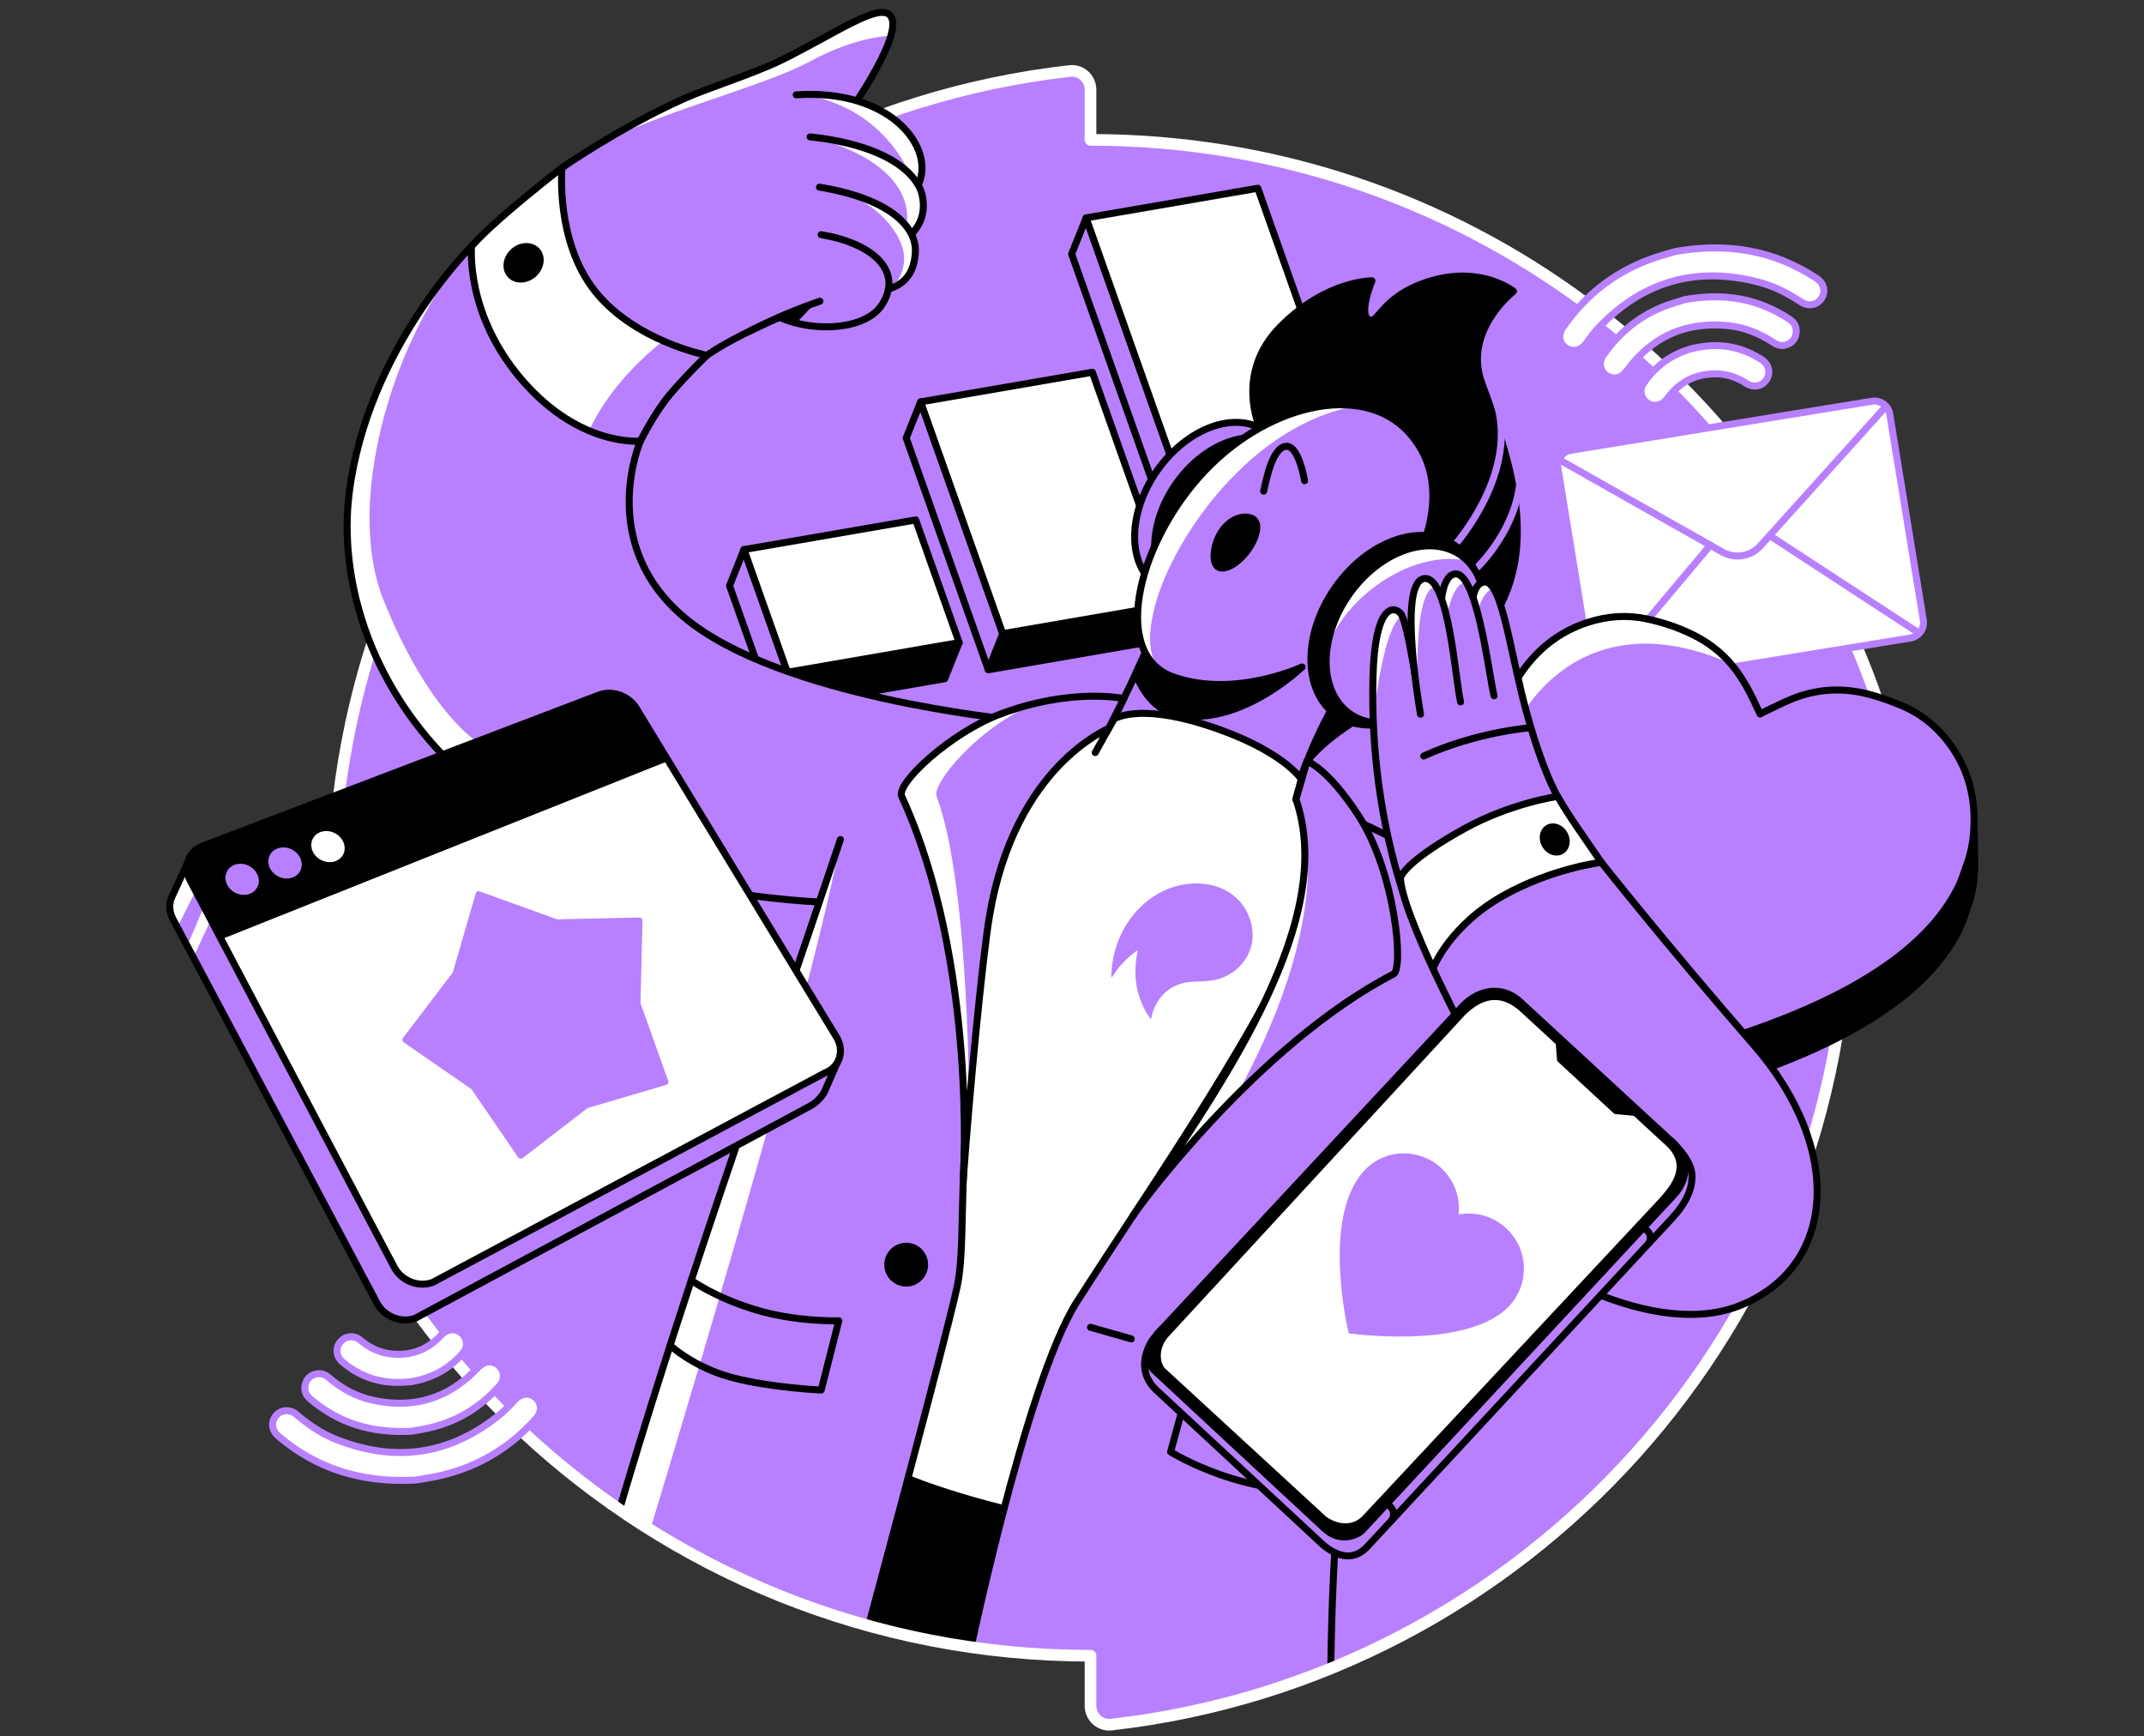 <svg width="368" height="298" viewBox="0 0 368 298" fill="none" xmlns="http://www.w3.org/2000/svg">
<rect x="0" y="0" width="368" height="298" fill="#333333" stroke="none"/>
<path d="M325.863 154.077H317.25C317.25 227.455 261.94 287.9 190.732 295.979C188.836 296.196 187.176 294.674 187.176 292.768V284.156C149.518 284.156 115.263 269.58 89.749 245.765C88.564 244.663 87.394 243.539 86.246 242.39C85.407 241.551 84.578 240.701 83.757 239.841C82.637 238.66 81.531 237.462 80.446 236.246C79.66 235.36 78.892 234.471 78.124 233.575C77.079 232.334 76.051 231.082 75.048 229.806C58.996 209.494 48.35 184.709 45.277 157.633C45.06 155.731 46.575 154.074 48.488 154.074H57.101C57.101 80.703 112.411 20.258 183.62 12.183C185.522 11.966 187.176 13.48 187.176 15.394V24.003C218.884 24.003 248.179 34.329 271.872 51.807C273.206 52.788 274.518 53.791 275.812 54.819C276.737 55.551 277.651 56.291 278.554 57.045C279.813 58.09 281.054 59.164 282.274 60.256C283.163 61.045 284.041 61.853 284.912 62.667C286.103 63.787 287.273 64.925 288.429 66.081C310.519 88.284 325.358 117.721 329.081 150.525C329.298 152.427 327.776 154.077 325.867 154.077H325.863Z" fill="#B880FF"/>
<mask id="mask0_5986_677" style="mask-type:alpha" maskUnits="userSpaceOnUse" x="45" y="12" width="285" height="284">
<path d="M325.863 154.077H317.25C317.25 227.455 261.94 287.9 190.732 295.979C188.836 296.196 187.176 294.674 187.176 292.768V284.156C149.518 284.156 115.263 269.58 89.749 245.765C88.564 244.663 87.394 243.539 86.246 242.39C85.407 241.551 84.578 240.701 83.757 239.841C82.637 238.66 81.531 237.462 80.446 236.246C79.66 235.36 78.892 234.471 78.124 233.575C77.079 232.334 76.051 231.082 75.048 229.806C58.996 209.494 48.35 184.709 45.277 157.633C45.06 155.731 46.575 154.074 48.488 154.074H57.101C57.101 80.703 112.411 20.258 183.62 12.183C185.522 11.966 187.176 13.48 187.176 15.394V24.003C218.884 24.003 248.179 34.329 271.872 51.807C273.206 52.788 274.518 53.791 275.812 54.819C276.737 55.551 277.651 56.291 278.554 57.045C279.813 58.09 281.054 59.164 282.274 60.256C283.163 61.045 284.041 61.853 284.912 62.667C286.103 63.787 287.273 64.925 288.429 66.081C310.519 88.284 325.358 117.721 329.081 150.525C329.298 152.427 327.776 154.077 325.867 154.077H325.863Z" fill="#FF788F"/>
</mask>
<g mask="url(#mask0_5986_677)">
<path d="M209.465 102.448L206.983 108.646L236.458 103.557L238.937 97.359L209.465 102.448Z" fill="black" stroke="black" stroke-width="1.2" stroke-linecap="round" stroke-linejoin="round"/>
<path d="M201.585 103.661L199.102 109.859L169.63 114.947L172.109 108.749L201.585 103.661Z" fill="black" stroke="black" stroke-width="1.2" stroke-linecap="round" stroke-linejoin="round"/>
<path d="M164.631 110.285L162.149 116.483L132.677 121.572L135.155 115.374L164.631 110.285Z" fill="black" stroke="black" stroke-width="1.2" stroke-linecap="round" stroke-linejoin="round"/>
<path d="M127.698 94.319L125.22 100.521L132.677 121.572L135.155 115.374L127.698 94.319Z" fill="#B880FF" stroke="black" stroke-width="1.2" stroke-linecap="round" stroke-linejoin="round"/>
<path d="M155.542 75.17L158.02 68.972L172.109 108.749L169.63 114.947L155.542 75.17Z" fill="#B880FF" stroke="black" stroke-width="1.2" stroke-linecap="round" stroke-linejoin="round"/>
<path d="M183.939 43.596L186.422 37.395L209.464 102.448L206.982 108.646L183.939 43.596Z" fill="#B880FF" stroke="black" stroke-width="1.2" stroke-linecap="round" stroke-linejoin="round"/>
<path d="M164.631 110.285L135.155 115.374L127.698 94.319L157.174 89.23L164.631 110.285Z" fill="white" stroke="black" stroke-width="1.2" stroke-linecap="round" stroke-linejoin="round"/>
<path d="M201.584 103.661L172.109 108.749L158.02 68.972L187.496 63.883L201.584 103.661Z" fill="white" stroke="black" stroke-width="1.2" stroke-linecap="round" stroke-linejoin="round"/>
<path d="M238.937 97.359L209.464 102.448L186.422 37.395L215.897 32.306L238.937 97.359Z" fill="white" stroke="black" stroke-width="1.2" stroke-linecap="round" stroke-linejoin="round"/>
<path d="M145.481 278.879L167.141 285.318L177.677 257.436L150.869 251.515L145.481 278.879Z" fill="black" stroke="black" stroke-width="1.2" stroke-linecap="round" stroke-linejoin="round"/>
<path d="M216.249 73.438C216.249 73.438 211.865 64.086 219.749 56.096C227.632 48.105 235.48 48.187 235.48 48.187C235.48 48.187 233.14 53.813 234.894 54.837C236.65 55.861 236.96 50.755 245.658 48.187C254.356 45.62 259.771 49.997 259.771 49.997C259.771 49.997 250.992 56.778 254.356 65.814C259.327 79.16 264.049 93.654 256.439 105.801C248.83 117.949 232.568 120.676 224.339 130.633C221.64 133.897 216.246 73.438 216.246 73.438H216.249Z" fill="black" stroke="black" stroke-width="1.2" stroke-linecap="round" stroke-linejoin="round"/>
<path d="M197.36 110.264C195.141 115.242 192.922 119.961 190.703 124.296L222.903 134.42C222.903 134.42 228.464 118.3 234.236 114.467" fill="#B880FF"/>
<path d="M197.36 110.264C195.141 115.242 192.922 119.961 190.703 124.296L222.903 134.42C222.903 134.42 228.464 118.3 234.236 114.467" stroke="black" stroke-width="1.2" stroke-linecap="round" stroke-linejoin="round"/>
<path d="M182.649 125.832L189.9 125.676L191.219 123.403C191.219 123.403 195.137 120.683 206.677 124.317C220.047 128.528 223.354 133.712 223.354 133.712C223.159 134.576 222.778 135.746 222.437 137.183L230.356 141.838L178.698 259.786C178.019 260.896 157.444 255.327 151.783 251.796C145.905 248.126 170.281 134.011 170.281 134.011L182.649 125.836V125.832Z" fill="white"/>
<path d="M182.649 125.832L189.9 125.676L191.219 123.403C191.219 123.403 195.137 120.683 206.677 124.317C220.047 128.528 223.354 133.712 223.354 133.712C223.159 134.576 222.778 135.746 222.437 137.183L230.356 141.838L178.698 259.786C178.019 260.896 157.444 255.327 151.783 251.796C145.905 248.126 170.281 134.011 170.281 134.011L182.649 125.836V125.832Z" stroke="black" stroke-width="1.2" stroke-linecap="round" stroke-linejoin="round"/>
<path d="M121.159 152.392C128.271 153.804 136.115 154.71 144.749 155.009Z" fill="#B880FF"/>
<path d="M121.159 152.392C128.271 153.804 136.115 154.71 144.749 155.009" stroke="black" stroke-width="1.2" stroke-linecap="round" stroke-linejoin="round"/>
<path d="M182.788 125.939C182.638 126.234 172.82 135.949 169.136 154.081C167.678 161.257 167.056 177.487 166.345 185.513C164.648 204.722 165.641 214.497 164.293 220.799C162.373 229.778 148.405 281.51 148.405 281.51C148.405 281.51 104.435 268.321 105.164 263.072C116.262 224.625 130.116 186.217 144.251 144.075" fill="#B880FF"/>
<path d="M144.247 144.037C139.976 170.002 110.036 267.663 110.036 267.663L104.812 263.189L144.247 144.037Z" fill="white"/>
<path d="M182.788 125.939C182.638 126.234 172.82 135.949 169.136 154.081C167.678 161.257 167.056 177.487 166.345 185.513C164.648 204.722 165.641 214.497 164.293 220.799C162.373 229.778 148.405 281.51 148.405 281.51C148.405 281.51 104.435 268.321 105.164 263.072C116.262 224.625 130.116 186.217 144.251 144.075" stroke="black" stroke-width="1.2" stroke-linecap="round" stroke-linejoin="round"/>
<path d="M245.657 203.492C245.657 203.492 238.112 220.489 233.137 236.512C228.162 252.536 228.4 291.314 228.4 291.314L187.176 299.215L184.263 288.092L165.825 286.627C165.825 286.627 175.946 237.305 184.85 223.409C198.445 202.19 217.779 174.805 225.584 154.074C228.841 145.422 230.018 139.459 230.018 139.459C230.018 139.459 258.576 153.384 265.333 155.834" fill="#B880FF"/>
<path d="M245.657 203.492C245.657 203.492 238.112 220.489 233.137 236.512C228.162 252.536 228.4 291.314 228.4 291.314L187.176 299.215L184.263 288.092L165.825 286.627C165.825 286.627 175.946 237.305 184.85 223.409C198.445 202.19 217.779 174.805 225.584 154.074C228.841 145.422 230.018 139.459 230.018 139.459C230.018 139.459 258.576 153.384 265.333 155.834" stroke="black" stroke-width="1.2" stroke-linecap="round" stroke-linejoin="round"/>
</g>
<path d="M325.863 154.077H317.25C317.25 227.455 261.94 287.9 190.732 295.979C188.836 296.196 187.176 294.674 187.176 292.768V284.156C149.518 284.156 115.263 269.58 89.749 245.765C88.564 244.663 87.394 243.539 86.246 242.39C85.407 241.551 84.578 240.701 83.757 239.841C82.637 238.66 81.531 237.462 80.446 236.246C79.66 235.36 78.892 234.471 78.124 233.575C77.079 232.334 76.051 231.082 75.048 229.806C58.996 209.494 48.35 184.709 45.277 157.633C45.06 155.731 46.575 154.074 48.488 154.074H57.101C57.101 80.703 112.411 20.258 183.62 12.183C185.522 11.966 187.176 13.48 187.176 15.394V24.003C218.884 24.003 248.179 34.329 271.872 51.807C273.206 52.788 274.518 53.791 275.812 54.819C276.737 55.551 277.651 56.291 278.554 57.045C279.813 58.09 281.054 59.164 282.274 60.256C283.163 61.045 284.041 61.853 284.912 62.667C286.103 63.787 287.273 64.925 288.429 66.081C310.519 88.284 325.358 117.721 329.081 150.525C329.298 152.427 327.776 154.077 325.867 154.077H325.863Z" stroke="white" stroke-width="2" stroke-linecap="round" stroke-linejoin="round"/>
<path d="M321.3 68.862L269.609 77.28C268.155 77.517 267.168 78.887 267.405 80.341L273.165 115.709C273.402 117.163 274.772 118.149 276.226 117.912L327.918 109.494C329.371 109.257 330.358 107.887 330.121 106.433L324.361 71.065C324.125 69.611 322.754 68.625 321.3 68.862Z" fill="white"/>
<path d="M321.3 68.862L269.609 77.28C268.155 77.517 267.168 78.887 267.405 80.341L273.165 115.709C273.402 117.163 274.772 118.149 276.226 117.912L327.918 109.494C329.371 109.257 330.358 107.887 330.121 106.433L324.361 71.065C324.125 69.611 322.754 68.625 321.3 68.862Z" stroke="#B880FF" stroke-width="1.2" stroke-linecap="round" stroke-linejoin="round"/>
<path d="M267.854 79.021L295.577 94.707C297.813 95.972 300.477 95.539 302.198 93.629L323.512 69.96" fill="white"/>
<path d="M267.854 79.021L295.577 94.707C297.813 95.972 300.477 95.539 302.198 93.629L323.512 69.96" stroke="#B880FF" stroke-width="1.2" stroke-linecap="round" stroke-linejoin="round"/>
<path d="M274.013 116.839L293.567 93.569" stroke="#B880FF" stroke-width="1.2" stroke-linecap="round" stroke-linejoin="round"/>
<path d="M303.741 91.912L329.195 108.529" stroke="#B880FF" stroke-width="1.2" stroke-linecap="round" stroke-linejoin="round"/>
<path d="M256.599 137.507C256.599 137.372 256.607 137.236 256.61 137.101L256.788 129.762L257.88 129.929C257.933 129.78 257.983 129.627 258.04 129.477C258.164 129.154 258.278 128.827 258.377 128.496C258.929 126.664 259.818 124.993 260.856 123.404C263.765 118.944 267.676 115.765 272.783 114.144C276.036 113.109 279.361 112.86 282.711 113.568C285.446 114.144 288.091 115.019 290.612 116.253C293.13 117.483 295.342 119.112 297.177 121.245C298.82 123.155 300.057 125.317 301.145 127.571C301.508 128.325 301.853 129.083 302.237 129.904C302.546 129.744 302.781 129.612 303.026 129.495C304.559 128.773 306.07 127.994 307.635 127.351C311.98 125.562 316.433 125.335 320.974 126.536C322.776 127.013 324.519 127.646 326.244 128.346C329.622 129.719 332.388 131.878 334.582 134.769C336.364 137.119 338.138 137.603 338.832 140.298L338.956 148.729C338.892 151.144 338.547 153.516 337.694 155.795C337.424 156.51 337.21 157.25 336.94 157.964C336.723 158.544 336.485 159.116 336.211 159.671C334.785 162.512 332.911 165.03 330.706 167.309C327.826 170.289 324.544 172.761 321.03 174.941C316.354 177.842 311.394 180.175 306.284 182.198C298.421 185.313 290.328 187.671 282.124 189.687C281.744 189.78 281.559 189.648 281.353 189.378C279.525 186.967 277.651 184.592 275.862 182.156C271.574 176.32 267.605 170.272 264.227 163.857C261.937 159.508 259.953 155.031 258.534 150.319C257.36 146.425 256.599 142.464 256.592 138.385C256.592 138.143 256.596 137.905 256.603 137.663V137.51L256.599 137.507Z" fill="black" stroke="black" stroke-width="1.2" stroke-linecap="round" stroke-linejoin="round"/>
<path d="M302.106 122.536C301.721 121.714 301.377 120.953 301.014 120.203C299.926 117.948 298.688 115.786 297.045 113.877C295.21 111.743 292.999 110.115 290.481 108.884C287.963 107.65 285.318 106.776 282.58 106.199C279.226 105.495 275.905 105.741 272.651 106.776C267.545 108.397 263.633 111.58 260.724 116.039C259.686 117.632 258.794 119.3 258.246 121.131C258.146 121.462 258.036 121.793 257.908 122.113C256.788 124.975 256.454 127.969 256.461 131.013C256.471 135.092 257.232 139.057 258.402 142.947C259.821 147.659 261.805 152.136 264.096 156.485C267.474 162.903 271.439 168.949 275.731 174.784C277.523 177.22 279.393 179.599 281.221 182.006C281.427 182.276 281.612 182.408 281.993 182.316C290.197 180.299 298.29 177.942 306.152 174.827C311.262 172.803 316.223 170.474 320.899 167.569C324.412 165.389 327.694 162.918 330.575 159.938C332.78 157.658 334.654 155.137 336.079 152.299C336.357 151.748 336.592 151.172 336.808 150.593C337.079 149.878 337.292 149.142 337.562 148.423C338.416 146.144 338.761 143.769 338.825 141.358C338.963 136.209 337.58 131.522 334.451 127.397C332.257 124.506 329.49 122.347 326.112 120.975C324.387 120.274 322.645 119.641 320.842 119.165C316.305 117.963 311.849 118.19 307.504 119.979C305.939 120.623 304.431 121.401 302.895 122.123C302.65 122.237 302.411 122.372 302.106 122.532V122.536Z" fill="#B880FF"/>
<path d="M297.045 113.877C271.001 102.448 260.853 123.407 260.853 123.407L260.721 116.039C260.721 116.039 263.167 109.862 275.809 105.801C288.811 104.61 297.042 113.877 297.042 113.877H297.045Z" fill="white"/>
<path d="M302.106 122.536C301.721 121.714 301.377 120.953 301.014 120.203C299.926 117.948 298.688 115.786 297.045 113.877C295.21 111.743 292.999 110.115 290.481 108.884C287.963 107.65 285.318 106.776 282.58 106.199C279.226 105.495 275.905 105.741 272.651 106.776C267.545 108.397 263.633 111.58 260.724 116.039C259.686 117.632 258.794 119.3 258.246 121.131C258.146 121.462 258.036 121.793 257.908 122.113C256.788 124.975 256.454 127.969 256.461 131.013C256.471 135.092 257.232 139.057 258.402 142.947C259.821 147.659 261.805 152.136 264.096 156.485C267.474 162.903 271.439 168.949 275.731 174.784C277.523 177.22 279.393 179.599 281.221 182.006C281.427 182.276 281.612 182.408 281.993 182.316C290.197 180.299 298.29 177.942 306.152 174.827C311.262 172.803 316.223 170.474 320.899 167.569C324.412 165.389 327.694 162.918 330.575 159.938C332.78 157.658 334.654 155.137 336.079 152.299C336.357 151.748 336.592 151.172 336.808 150.593C337.079 149.878 337.292 149.142 337.562 148.423C338.416 146.144 338.761 143.769 338.825 141.358C338.963 136.209 337.58 131.522 334.451 127.397C332.257 124.506 329.49 122.347 326.112 120.975C324.387 120.274 322.645 119.641 320.842 119.165C316.305 117.963 311.849 118.19 307.504 119.979C305.939 120.623 304.431 121.401 302.895 122.123C302.65 122.237 302.411 122.372 302.106 122.532V122.536Z" stroke="black" stroke-width="1.2" stroke-linecap="round" stroke-linejoin="round"/>
<path d="M217.146 93.746C222.262 86.398 222.254 77.548 217.127 73.978C212 70.408 203.697 73.471 198.58 80.818C193.464 88.166 193.472 97.016 198.599 100.586C203.726 104.156 212.03 101.094 217.146 93.746Z" fill="#B880FF" stroke="black" stroke-width="1.2" stroke-linecap="round" stroke-linejoin="round"/>
<path d="M220.155 95.838C225.094 88.745 224.994 80.137 219.931 76.612C214.869 73.087 206.761 75.98 201.822 83.073C196.883 90.166 196.983 98.774 202.046 102.299C207.108 105.823 215.216 102.931 220.155 95.838Z" fill="black" stroke="black" stroke-width="1.2" stroke-linecap="round" stroke-linejoin="round"/>
<path d="M256.589 68.264C261.236 80.739 249.662 93.576 249.662 93.576" stroke="#B880FF" stroke-width="1.2" stroke-linecap="round" stroke-linejoin="round"/>
<path d="M260.813 78.58C262.261 89.117 253.566 97.356 253.566 97.356" stroke="#B880FF" stroke-width="1.2" stroke-linecap="round" stroke-linejoin="round"/>
<path d="M196.745 111.637L194.949 115.644C194.949 115.644 196.812 121.227 201.307 122.429C212.267 125.356 223.479 114.471 223.479 114.471L196.745 111.637V111.637Z" fill="black" stroke="black" stroke-width="1.2" stroke-linecap="round" stroke-linejoin="round"/>
<path d="M96.459 28.789C96.459 28.789 106.191 21.983 117.386 16.937C121.226 15.205 129.437 12.613 134.046 10.351C143.494 5.714 151.065 0.224 152.885 2.766C155.293 6.13 144.898 20.521 144.898 20.521L142.775 50.811C142.775 50.811 128.068 56.248 121.336 60.981C118.108 63.25 102.753 58.602 97.814 51.8C92.874 44.994 96.459 28.789 96.459 28.789V28.789Z" fill="#B880FF"/>
<path d="M101.792 25.329C112.293 19.391 130.994 14.924 139.042 10.536C147.089 6.145 152.91 6.141 152.91 6.141C152.91 6.141 154.055 3.396 152.881 2.77C151.708 2.141 151.335 1.799 149.286 2.126C147.238 2.453 134.646 10.316 130.187 12.165C125.728 14.014 124.149 13.79 116.671 17.268C109.193 20.745 101.792 25.333 101.792 25.333V25.329Z" fill="white"/>
<path d="M96.459 28.789C96.459 28.789 106.191 21.983 117.386 16.937C121.226 15.205 129.437 12.613 134.046 10.351C143.494 5.714 151.065 0.224 152.885 2.766C155.293 6.13 144.898 20.521 144.898 20.521L142.775 50.811C142.775 50.811 128.068 56.248 121.336 60.981C118.108 63.25 102.753 58.602 97.814 51.8C92.874 44.994 96.459 28.789 96.459 28.789V28.789Z" stroke="black" stroke-width="1.2" stroke-linecap="round" stroke-linejoin="round"/>
<path d="M173.574 123.478C173.574 123.478 133.839 119.652 117.531 106.025C102.241 93.245 109.922 75.693 109.922 75.693L80.947 42.252C80.947 42.252 63.093 59.812 59.949 84.508C58.029 99.575 63.53 119.271 80.659 134.007" fill="#B880FF"/>
<path d="M88.177 35.492C70.706 47.522 57.894 83.267 65.835 103.003C73.775 122.738 82.178 127.479 82.178 127.479L76.143 129.737C76.143 129.737 56.297 113.166 59.949 84.508C63.829 54.063 88.177 35.492 88.177 35.492Z" fill="white"/>
<path d="M173.574 123.478C173.574 123.478 133.839 119.652 117.531 106.025C102.241 93.245 109.922 75.693 109.922 75.693L80.947 42.252C80.947 42.252 63.093 59.812 59.949 84.508C58.029 99.575 63.53 119.271 80.659 134.007" stroke="black" stroke-width="1.2" stroke-linecap="round" stroke-linejoin="round"/>
<path d="M80.947 42.252C80.947 42.252 79.778 53.959 89.727 65.373C99.677 76.788 109.922 75.693 109.922 75.693C109.922 75.693 112.333 70.835 114.971 67.717C117.891 64.264 121.336 60.985 121.336 60.985C121.336 60.985 108.976 58.588 102.13 49.983C95.289 41.377 96.459 28.793 96.459 28.793C96.459 28.793 85.079 37.537 80.947 42.256V42.252Z" fill="white"/>
<path d="M113.844 58.51C104.289 65.96 101.121 73.929 101.121 73.929L109.922 75.693L121.336 60.985L113.844 58.514V58.51Z" fill="#B880FF"/>
<path d="M80.947 42.252C80.947 42.252 79.778 53.959 89.727 65.373C99.677 76.788 109.922 75.693 109.922 75.693C109.922 75.693 112.333 70.835 114.971 67.717C117.891 64.264 121.336 60.985 121.336 60.985C121.336 60.985 108.976 58.588 102.13 49.983C95.289 41.377 96.459 28.793 96.459 28.793C96.459 28.793 85.079 37.537 80.947 42.256V42.252Z" stroke="black" stroke-width="1.2" stroke-linecap="round" stroke-linejoin="round"/>
<path d="M190.33 124.94C190.181 125.235 174.257 131.284 169.848 157.136C168.617 164.355 166.284 188.798 165.339 202.514C165.339 202.514 167.838 165.165 154.774 136.675C153.76 134.463 163.148 125.776 171.615 122.579C183.904 117.942 192.897 119.883 192.897 119.883L190.326 124.94H190.33Z" fill="#B880FF"/>
<path d="M177.671 120.722C167.885 124.78 159.93 134.505 160.755 136.675C166.555 151.937 166.352 192.226 166.352 192.226L165.452 197.397V181.947L162.949 165.266L159.916 150.608L154.862 135.949L156.883 132.411L163.455 126.851L169.325 123.4L177.671 120.726V120.722Z" fill="white"/>
<path d="M190.33 124.94C190.181 125.235 174.257 131.284 169.848 157.136C168.617 164.355 166.284 188.798 165.339 202.514C165.339 202.514 167.838 165.165 154.774 136.675C153.76 134.463 163.148 125.776 171.615 122.579C183.904 117.942 192.897 119.883 192.897 119.883L190.326 124.94H190.33Z" stroke="black" stroke-width="1.2" stroke-linecap="round" stroke-linejoin="round"/>
<path d="M155.542 220.799C157.618 220.799 159.3 219.116 159.3 217.04C159.3 214.964 157.618 213.281 155.542 213.281C153.466 213.281 151.783 214.964 151.783 217.04C151.783 219.116 153.466 220.799 155.542 220.799Z" fill="black"/>
<path d="M91.977 47.469C93.484 46.126 93.763 43.978 92.6 42.672C91.436 41.364 89.271 41.393 87.763 42.736C86.255 44.078 85.976 46.226 87.139 47.533C88.303 48.84 90.469 48.811 91.977 47.469Z" fill="black"/>
<path d="M118.659 219.721C118.659 219.721 122.421 222.537 129.533 224.735C136.645 226.929 143.974 226.673 143.974 226.673L140.948 238.564C140.948 238.564 132.204 238.162 125.618 236.406C119.032 234.649 115.021 230.897 115.021 230.897" stroke="black" stroke-width="1.2" stroke-linecap="round" stroke-linejoin="round"/>
<path d="M136.666 16.272C153.056 15.173 160.939 25.646 157.43 32.121C154.884 36.812 146.068 34.5 146.068 34.5" fill="#B880FF"/>
<path d="M137.872 16.212C151.811 18.438 156.114 29.828 156.114 29.828L158.016 31.844C158.016 31.844 160.015 27.431 155.801 22.716C151.587 18 144.564 16.187 142.039 16.194C139.515 16.197 137.868 16.215 137.868 16.215L137.872 16.212Z" fill="white"/>
<path d="M136.666 16.272C153.056 15.173 160.939 25.646 157.43 32.121C154.884 36.812 146.068 34.5 146.068 34.5" stroke="black" stroke-width="1.2" stroke-linecap="round" stroke-linejoin="round"/>
<path d="M139.045 23.487C153.166 25.023 157.543 30.354 158.251 33.348C160.033 40.862 151.264 43.209 151.264 43.209L141.207 35.25" fill="#B880FF"/>
<path d="M139.742 23.565C158.489 28.789 155.541 38.654 155.541 38.654L156.655 39.955C156.655 39.955 159.606 37.349 158.251 32.118C156.896 26.887 139.742 23.565 139.742 23.565Z" fill="white"/>
<path d="M139.045 23.487C153.166 25.023 157.543 30.354 158.251 33.348C160.033 40.862 151.264 43.209 151.264 43.209L141.207 35.25" stroke="black" stroke-width="1.2" stroke-linecap="round" stroke-linejoin="round"/>
<path d="M140.653 32.121C152.942 34.134 157.291 39.045 157.117 43.205C156.811 50.449 150.275 50.374 145.923 49.716L139.959 48.401" fill="#B880FF"/>
<path d="M144.852 32.992C152.085 35.858 154.855 41 155.14 43.642C155.506 47.006 153.244 49.339 153.244 49.339C153.244 49.339 156.47 47.959 157.12 44.666C157.775 41.374 156.541 39.258 153.244 36.623C149.944 33.984 144.852 32.992 144.852 32.992Z" fill="white"/>
<path d="M140.653 32.121C152.942 34.134 157.291 39.045 157.117 43.205C156.811 50.449 150.275 50.374 145.923 49.716L139.959 48.401" stroke="black" stroke-width="1.2" stroke-linecap="round" stroke-linejoin="round"/>
<path d="M140.948 40.279C149.617 41.705 155.111 46.409 151.41 52.255C148.686 56.562 140.02 57.116 134.046 54.57" fill="#B880FF"/>
<path d="M140.948 40.279C149.617 41.705 155.111 46.409 151.41 52.255C148.686 56.562 140.02 57.116 134.046 54.57" stroke="black" stroke-width="1.2" stroke-linecap="round" stroke-linejoin="round"/>
<path d="M140.727 51.693C136.428 53.176 133.05 54.62 128.782 56.778" stroke="black" stroke-width="1.2" stroke-linecap="round" stroke-linejoin="round"/>
<path d="M241.625 99.031C241.625 99.031 251.283 84.398 241.7 74.082C233.66 65.427 216.897 69.473 205.919 81.763C194.945 94.056 190.831 112.433 201.368 116.167C211.904 119.901 223.479 114.467 223.479 114.467" fill="#B880FF"/>
<path d="M232.852 69.651C214.767 72.848 201.496 92.153 198.331 103.661C195.299 114.719 200.653 115.828 200.653 115.828C200.653 115.828 187.706 109.307 202.41 86.318C214.311 67.711 232.852 69.651 232.852 69.651Z" fill="white"/>
<path d="M241.625 99.031C241.625 99.031 251.283 84.398 241.7 74.082C233.66 65.427 216.897 69.473 205.919 81.763C194.945 94.056 190.831 112.433 201.368 116.167C211.904 119.901 223.479 114.467 223.479 114.467" stroke="black" stroke-width="1.2" stroke-linecap="round" stroke-linejoin="round"/>
<path d="M203.174 240.904L200.93 249.168C200.93 249.168 213.931 257.425 229.755 255.608" stroke="black" stroke-width="1.2" stroke-linecap="round" stroke-linejoin="round"/>
<path d="M187.176 227.79L194.167 229.781" stroke="black" stroke-width="1.2" stroke-linecap="round" stroke-linejoin="round"/>
<path d="M249.924 115.396C255.526 107.351 255.414 97.588 249.673 93.591C243.932 89.593 234.737 92.875 229.135 100.92C223.532 108.966 223.645 118.729 229.386 122.726C235.127 126.724 244.322 123.442 249.924 115.396Z" fill="black" stroke="black" stroke-width="1.2" stroke-linecap="round" stroke-linejoin="round"/>
<path d="M250.931 115.661C256.172 108.134 256.067 99.001 250.697 95.262C245.327 91.523 236.725 94.593 231.484 102.12C226.243 109.646 226.348 118.779 231.718 122.518C237.088 126.258 245.69 123.188 250.931 115.661Z" fill="#B880FF"/>
<path d="M251.831 96.207C240.309 93.91 227.394 105.965 227.614 113.66C227.649 108.654 231.693 99.555 239.78 95.006C248.373 91.974 251.831 96.207 251.831 96.207Z" fill="white"/>
<path d="M250.931 115.661C256.172 108.134 256.067 99.001 250.697 95.262C245.327 91.523 236.725 94.593 231.484 102.12C226.243 109.646 226.348 118.779 231.718 122.518C237.088 126.258 245.69 123.188 250.931 115.661Z" stroke="black" stroke-width="1.2" stroke-linecap="round" stroke-linejoin="round"/>
<path d="M194.505 208.598C194.921 207.812 215.713 179.282 239.182 167.171C240.96 166.253 239.52 149.696 233.126 139.9C227.824 131.771 224.343 130.633 224.343 130.633L222.441 137.183C229.389 157.413 211.303 184.101 194.508 208.602L194.505 208.598Z" fill="#B880FF"/>
<path d="M222.597 137.539C222.597 137.539 231.143 153.724 211.979 188.456C207.936 192.561 202.881 197.616 201.804 198.122C200.332 200.277 197.57 204.989 197.57 204.989L215.518 175.881L222.067 137.03L222.597 137.539Z" fill="white"/>
<path d="M194.505 208.598C194.921 207.812 215.713 179.282 239.182 167.171C240.96 166.253 239.52 149.696 233.126 139.9C227.824 131.771 224.343 130.633 224.343 130.633L222.441 137.183C229.389 157.413 211.303 184.101 194.508 208.602L194.505 208.598Z" stroke="black" stroke-width="1.2" stroke-linecap="round" stroke-linejoin="round"/>
<path d="M223.92 82.495C223.92 82.495 222.96 76.599 220.858 76.596C218.269 76.596 217.224 83.078 216.897 84.287" fill="#B880FF"/>
<path d="M223.92 82.495C223.92 82.495 222.96 76.599 220.858 76.596C218.269 76.596 217.224 83.078 216.897 84.287" stroke="black" stroke-width="1.2" stroke-linecap="round" stroke-linejoin="round"/>
<path d="M213.981 94.646C215.691 92.413 216.225 89.952 215.176 89.148C214.127 88.345 211.684 88.619 209.973 90.852C208.263 93.085 207.936 96.431 208.985 97.235C210.034 98.038 212.27 96.879 213.977 94.646H213.981Z" fill="black" stroke="black" stroke-width="1.2" stroke-linecap="round" stroke-linejoin="round"/>
<path d="M265.333 198.979C258.054 192.504 245.942 166.2 245.942 166.2H245.946C246.031 165.972 248.865 158.836 258.015 153.701C266.382 149 274.842 147.983 274.842 147.983C274.842 147.983 285.815 161.887 301.095 179.443C316.375 197.006 315.23 217.044 299.051 223.896C284.571 230.03 262.097 218.534 245.657 203.492" fill="#B880FF"/>
<path d="M265.333 198.979C258.054 192.504 245.942 166.2 245.942 166.2H245.946C246.031 165.972 248.865 158.836 258.015 153.701C266.382 149 274.842 147.983 274.842 147.983C274.842 147.983 285.815 161.887 301.095 179.443C316.375 197.006 315.23 217.044 299.051 223.896C284.571 230.03 262.097 218.534 245.657 203.492" stroke="black" stroke-width="1.2" stroke-linecap="round" stroke-linejoin="round"/>
<path d="M240.803 153.192C236.934 141.119 235.331 128.19 235.661 116.117C235.992 104.044 239.064 103.824 240.38 105.25C241.696 106.676 243.673 121.071 243.673 121.071L253.776 117.888C253.776 117.888 250.7 101.957 254.163 100.072C257.719 98.134 258.971 111.274 262.104 122.578C265.286 134.064 267.992 137.777 267.992 137.777L240.807 153.188L240.803 153.192Z" fill="#B880FF"/>
<path d="M240.697 105.801C237.731 106.552 235.598 122.212 235.761 124.886C235.925 127.557 234.783 113.336 236.59 108.145C238.57 102.448 240.697 105.801 240.697 105.801V105.801Z" fill="white"/>
<path d="M256.222 100.812C253.004 103.067 253.698 107.007 253.698 107.007L252.794 102.448C252.794 102.448 252.93 100.126 254.163 100.073C255.397 100.019 256.226 100.812 256.226 100.812H256.222Z" fill="white"/>
<path d="M240.803 153.192C236.934 141.119 235.331 128.19 235.661 116.117C235.992 104.044 239.064 103.824 240.38 105.25C241.696 106.676 243.673 121.071 243.673 121.071L253.776 117.888C253.776 117.888 250.7 101.957 254.163 100.072C257.719 98.134 258.971 111.274 262.104 122.578C265.286 134.064 267.992 137.777 267.992 137.777L240.807 153.188L240.803 153.192Z" stroke="black" stroke-width="1.2" stroke-linecap="round" stroke-linejoin="round"/>
<path d="M274.845 147.983C274.845 147.983 266.385 149 258.018 153.701C248.865 158.836 246.031 165.972 245.949 166.196C245.949 166.196 240.53 154.828 240.384 150.799C240.356 149.978 242.539 147.104 251.305 142.24C259.263 137.823 267.349 136.675 267.349 136.675C269.081 139.768 272.171 144.067 274.845 147.983V147.983Z" fill="white" stroke="black" stroke-width="1.2" stroke-linecap="round" stroke-linejoin="round"/>
<path d="M248.392 119.883C248.392 119.883 245.216 100.442 249.316 98.611C253.413 96.783 255.564 115.982 256.443 119.407" fill="#B880FF"/>
<path d="M251.831 99.881C248.211 99.813 247.553 111.324 247.553 111.324L247.795 100.94C247.795 100.94 248.1 98.561 249.693 98.505C251.287 98.448 251.834 99.884 251.834 99.884L251.831 99.881Z" fill="white"/>
<path d="M248.392 119.883C248.392 119.883 245.216 100.442 249.316 98.611C253.413 96.783 255.564 115.982 256.443 119.407" stroke="black" stroke-width="1.2" stroke-linecap="round" stroke-linejoin="round"/>
<path d="M243.819 122.579C243.819 122.579 239.929 100.578 244.242 99.344C248.648 98.081 249.821 117.049 250.7 120.47" fill="#B880FF"/>
<path d="M246.454 100.62C242.212 101.253 243.453 120.292 243.453 120.292C243.453 120.292 241.259 104.151 242.838 101.097C244.701 97.491 246.454 100.62 246.454 100.62V100.62Z" fill="white"/>
<path d="M243.819 122.579C243.819 122.579 239.929 100.578 244.242 99.344C248.648 98.081 249.821 117.049 250.7 120.47" stroke="black" stroke-width="1.2" stroke-linecap="round" stroke-linejoin="round"/>
<path d="M244.37 129.747C253.513 125.576 262.765 124.886 262.765 124.886" stroke="black" stroke-width="1.2" stroke-linecap="round" stroke-linejoin="round"/>
<path d="M268.28 146.539C269.462 145.857 269.783 144.199 268.996 142.837C268.21 141.474 266.614 140.923 265.432 141.606C264.25 142.288 263.929 143.946 264.716 145.308C265.502 146.67 267.098 147.222 268.28 146.539Z" fill="black"/>
<path d="M290.431 201.98C290.484 199.288 287.661 196.668 287.661 196.668L257.986 173.511C255.938 173.589 253.658 173.675 252.303 175.133L197.932 229.809C197.932 229.809 194.323 234.532 198.398 238.497L226.992 265.042C229.894 267.517 232.504 267.674 234.591 265.529L286.967 209.106C289.481 206.393 290.385 204.1 290.427 201.984L290.431 201.98Z" fill="#B880FF" stroke="black" stroke-width="1.2" stroke-linecap="round" stroke-linejoin="round"/>
<path d="M287.351 204.985L233.752 262.674C232.436 263.968 229.026 264.2 226.668 261.671C226.668 261.671 198.014 235.111 197.783 234.749C196.592 232.864 198.679 228.885 198.679 228.885L250.718 173.056C253.175 170.197 257.353 168.774 260.827 171.84L287.227 196.173C289.546 198.52 289.567 202.603 287.351 204.985V204.985Z" fill="black" stroke="black" stroke-width="1.2" stroke-linecap="round" stroke-linejoin="round"/>
<path d="M284.983 205.522L233.965 260.085C232.422 261.81 229.915 261.877 227.643 260.316L199.849 234.738C198.836 233.301 199.06 230.887 200.727 229.209L251.464 174.187C254.117 171.594 257.413 170.151 261.261 173.87L285.918 196.55C289.659 199.95 286.917 203.31 284.979 205.522H284.983Z" fill="white"/>
<path d="M267.648 179.282L267.843 181.8L277.38 190.612L280.933 190.925L267.648 179.282Z" fill="black" stroke="black" stroke-width="1.2" stroke-linecap="round" stroke-linejoin="round"/>
<path d="M199.543 227.964C195.006 232.402 198.043 235.094 198.043 235.094L227.49 262.432C229.396 264.224 232.041 264.164 233.805 262.592L287.351 204.982C288.354 203.989 291.33 199.754 286.807 195.782" stroke="black" stroke-width="1.2" stroke-linecap="round" stroke-linejoin="round"/>
<path d="M238.001 258.076C238.001 258.076 239.847 258.972 238.94 260.842" stroke="black" stroke-width="1.2" stroke-linecap="round" stroke-linejoin="round"/>
<path d="M281.9 210.639C281.9 210.639 283.948 211.468 283.042 213.338" stroke="black" stroke-width="1.2" stroke-linecap="round" stroke-linejoin="round"/>
<path d="M144.098 181.444L140.272 183.898L106.451 128.474C105.21 126.124 102.248 124.961 99.837 125.878L33.877 151.008L32.198 148.093L29.578 153.754C29.538 153.832 29.503 153.91 29.467 153.988L29.418 154.099H29.421C28.987 155.197 29.037 156.499 29.681 157.719L64.697 223.625C65.938 225.976 68.9 227.139 71.311 226.221L139.074 189.808C140.172 189.196 141.033 188.243 141.492 187.415L144.102 181.448L144.098 181.444Z" fill="#B880FF"/>
<path d="M34.336 151.382L30.435 159.144L29 156.673L29.506 154.651L32.033 148.586L34.336 151.382Z" fill="white"/>
<path d="M35.63 154.138L32.127 162.352L33.176 164.336L37.227 155.613L35.63 154.138Z" fill="white"/>
<path d="M144.098 181.444L140.272 183.898L106.451 128.474C105.21 126.124 102.248 124.961 99.837 125.878L33.877 151.008L32.198 148.093L29.578 153.754C29.538 153.832 29.503 153.91 29.467 153.988L29.418 154.099H29.421C28.987 155.197 29.037 156.499 29.681 157.719L64.697 223.625C65.938 225.976 68.9 227.139 71.311 226.221L139.074 189.808C140.172 189.196 141.033 188.243 141.492 187.415L144.102 181.448L144.098 181.444Z" stroke="black" stroke-width="1.2" stroke-linecap="round" stroke-linejoin="round"/>
<path d="M141.591 184.129L74.28 220.08C71.869 220.997 68.907 219.838 67.666 217.484L32.643 151.126C31.402 148.775 32.351 146.122 34.762 145.205L102.799 119.285C105.21 118.368 108.172 119.527 109.413 121.881L143.711 178.208C144.952 180.559 144.002 183.212 141.591 184.129V184.129Z" fill="white" stroke="black" stroke-width="1.2" stroke-linecap="round" stroke-linejoin="round"/>
<path d="M37.966 161.207L114.715 130.59L108.527 120.203L104.41 119.165L33.041 145.859L32.419 147.168L32.102 149.437L37.966 161.207Z" fill="black"/>
<path d="M44.163 152.27C44.825 151.003 44.197 149.367 42.759 148.615C41.321 147.864 39.619 148.282 38.956 149.549C38.294 150.817 38.923 152.453 40.361 153.204C41.798 153.955 43.501 153.537 44.163 152.27Z" fill="#B880FF"/>
<path d="M51.529 149.463C52.191 148.196 51.562 146.56 50.125 145.808C48.687 145.057 46.985 145.475 46.322 146.742C45.66 148.01 46.289 149.646 47.727 150.397C49.164 151.149 50.867 150.73 51.529 149.463Z" fill="#B880FF"/>
<path d="M58.898 146.655C59.56 145.388 58.932 143.751 57.494 143C56.056 142.249 54.354 142.667 53.692 143.934C53.03 145.201 53.658 146.838 55.096 147.589C56.534 148.34 58.236 147.922 58.898 146.655Z" fill="white"/>
<path d="M258.52 210.789C256.252 208.685 253.202 207.9 250.36 208.426C250.67 205.552 249.657 202.57 247.362 200.442C243.645 197.044 237.944 197.108 234.417 200.647C227.071 207.988 230.877 226.157 231.435 228.571C231.468 228.747 231.6 228.87 231.752 228.865C234.172 229.164 252.436 231.265 259.105 224.073C262.594 220.257 262.345 214.335 258.52 210.789Z" fill="#B880FF"/>
<path d="M311.742 47.732C304.552 43.041 296.714 41.562 287.558 43.162C286.541 43.475 284.798 43.923 283.116 44.549C278.757 46.178 275.012 48.61 271.872 51.803C270.549 53.148 269.33 54.627 268.224 56.238C267.388 57.457 267.637 58.944 268.782 59.715C269.934 60.494 271.36 60.164 272.235 58.976C272.932 58.026 273.615 57.048 274.422 56.199C274.881 55.719 275.346 55.256 275.816 54.815C283.106 47.97 291.768 45.84 301.739 48.386C304.434 49.072 306.895 50.328 309.217 51.864C310.615 52.792 312.403 52.184 312.923 50.633C313.282 49.545 312.859 48.457 311.746 47.728L311.742 47.732Z" fill="white" stroke="#B880FF" stroke-width="1.2" stroke-linecap="round" stroke-linejoin="round"/>
<path d="M307.176 54.805C301.903 51.327 296.142 50.196 289.229 51.412C288.401 51.679 286.868 52.081 285.41 52.671C282.803 53.727 280.521 55.196 278.551 57.049C277.295 58.215 276.161 59.541 275.151 61.014C274.337 62.205 274.642 63.723 275.812 64.477C276.982 65.227 278.337 64.872 279.24 63.631C280.179 62.351 281.185 61.227 282.267 60.256C286.143 56.778 290.929 55.324 296.601 55.886C299.46 56.174 302.073 57.233 304.467 58.83C305.128 59.271 305.846 59.424 306.6 59.175C307.553 58.862 308.147 58.194 308.286 57.198C308.424 56.181 308.03 55.367 307.176 54.801V54.805Z" fill="white" stroke="#B880FF" stroke-width="1.2" stroke-linecap="round" stroke-linejoin="round"/>
<path d="M302.472 61.792C299.122 59.581 295.47 58.862 291.526 59.598C291.171 59.666 290.804 59.726 290.456 59.812C290.164 59.879 289.88 59.979 289.595 60.075C287.832 60.672 286.267 61.536 284.909 62.667C283.831 63.56 282.885 64.623 282.064 65.843C281.452 66.753 281.569 67.948 282.291 68.755C283.347 69.936 285.172 69.808 286.125 68.474C286.811 67.518 287.576 66.718 288.425 66.077C290.054 64.847 291.996 64.2 294.243 64.157C296.263 64.115 298.105 64.719 299.79 65.821C301.12 66.689 302.763 66.216 303.396 64.804C303.88 63.737 303.51 62.472 302.472 61.792V61.792Z" fill="white" stroke="#B880FF" stroke-width="1.2" stroke-linecap="round" stroke-linejoin="round"/>
<path d="M53.221 240.061C58.032 244.161 63.608 245.989 70.621 245.626C71.474 245.459 73.046 245.249 74.561 244.84C78.067 243.898 81.125 242.213 83.753 239.841C84.454 239.215 85.122 238.536 85.762 237.81C86.715 236.729 86.598 235.182 85.531 234.297C84.461 233.408 83.07 233.589 82.025 234.713C81.513 235.261 80.983 235.769 80.446 236.246C75.763 240.374 70.219 241.711 63.85 240.275C61.044 239.642 58.58 238.269 56.404 236.399C55.796 235.879 55.109 235.638 54.324 235.79C53.342 235.99 52.674 236.576 52.414 237.547C52.151 238.539 52.443 239.393 53.225 240.058L53.221 240.061Z" fill="white" stroke="#B880FF" stroke-width="1.2" stroke-linecap="round" stroke-linejoin="round"/>
<path d="M69.337 237.217C69.703 237.192 70.07 237.177 70.432 237.138C70.728 237.103 71.026 237.046 71.318 236.982C73.935 236.438 76.207 235.303 78.124 233.579C78.604 233.148 79.063 232.679 79.497 232.178C80.211 231.353 80.243 230.154 79.625 229.265C78.725 227.96 76.897 227.868 75.788 229.073C75.546 229.336 75.297 229.582 75.048 229.813C72.875 231.819 70.251 232.679 67.204 232.366C65.194 232.16 63.441 231.335 61.898 230.033C60.689 229.013 59 229.28 58.193 230.602C57.585 231.605 57.798 232.903 58.747 233.71C61.798 236.313 65.34 237.469 69.337 237.22V237.217Z" fill="white" stroke="#B880FF" stroke-width="1.2" stroke-linecap="round" stroke-linejoin="round"/>
<path d="M91.936 239.877C90.894 238.963 89.432 239.116 88.419 240.189C87.711 240.94 87.018 241.715 86.246 242.391C86.132 242.49 86.025 242.583 85.912 242.679C77.427 249.634 68.043 251.078 57.844 247.099C55.252 246.085 52.958 244.542 50.85 242.732C49.569 241.637 47.724 242.021 47.016 243.497C46.526 244.535 46.813 245.666 47.831 246.519C54.395 252.059 61.99 254.485 71.275 254.015C72.321 253.827 74.109 253.596 75.848 253.179C81.186 251.896 85.819 249.407 89.745 245.762C90.545 245.022 91.32 244.229 92.06 243.39C93.041 242.284 92.974 240.783 91.932 239.873L91.936 239.877Z" fill="white" stroke="#B880FF" stroke-width="1.2" stroke-linecap="round" stroke-linejoin="round"/>
<path d="M139.959 51.96L136.666 55.448L134.046 54.57L139.959 51.96Z" fill="black"/>
<path d="M190.33 124.94L187.987 129.157" stroke="black" stroke-width="1.2" stroke-linecap="round" stroke-linejoin="round"/>
<path d="M81.654 153.322L77.712 166.908L69.159 178.138C68.973 178.391 69.018 178.686 69.271 178.874L80.938 186.938L88.956 198.658C89.126 198.889 89.462 198.929 89.69 198.76L100.848 190.167L114.357 186.191C114.629 186.106 114.793 185.811 114.707 185.538L109.938 172.161L110.272 157.983C110.29 157.709 110.057 157.458 109.742 157.46L95.629 157.778L82.321 152.982C82.047 152.857 81.756 153.006 81.654 153.322Z" fill="#B880FF"/>
<path d="M201.699 169.209C199.809 170.059 198.082 172.067 197.593 174.789C197.593 174.891 197.462 174.891 197.43 174.823C195.279 171.693 194.302 168.052 195.247 163.289C195.279 163.187 195.181 163.119 195.084 163.187C193.357 164.446 191.955 165.943 190.945 167.61C190.88 167.712 190.75 167.644 190.75 167.542C190.913 158.73 197.495 151.619 205.316 151.619C211.181 151.619 214.668 155.497 214.994 159.988C215.287 164.105 212.061 167.678 208.085 168.256C205.576 168.664 204.175 168.086 201.699 169.209Z" fill="#B880FF"/>
</svg>
